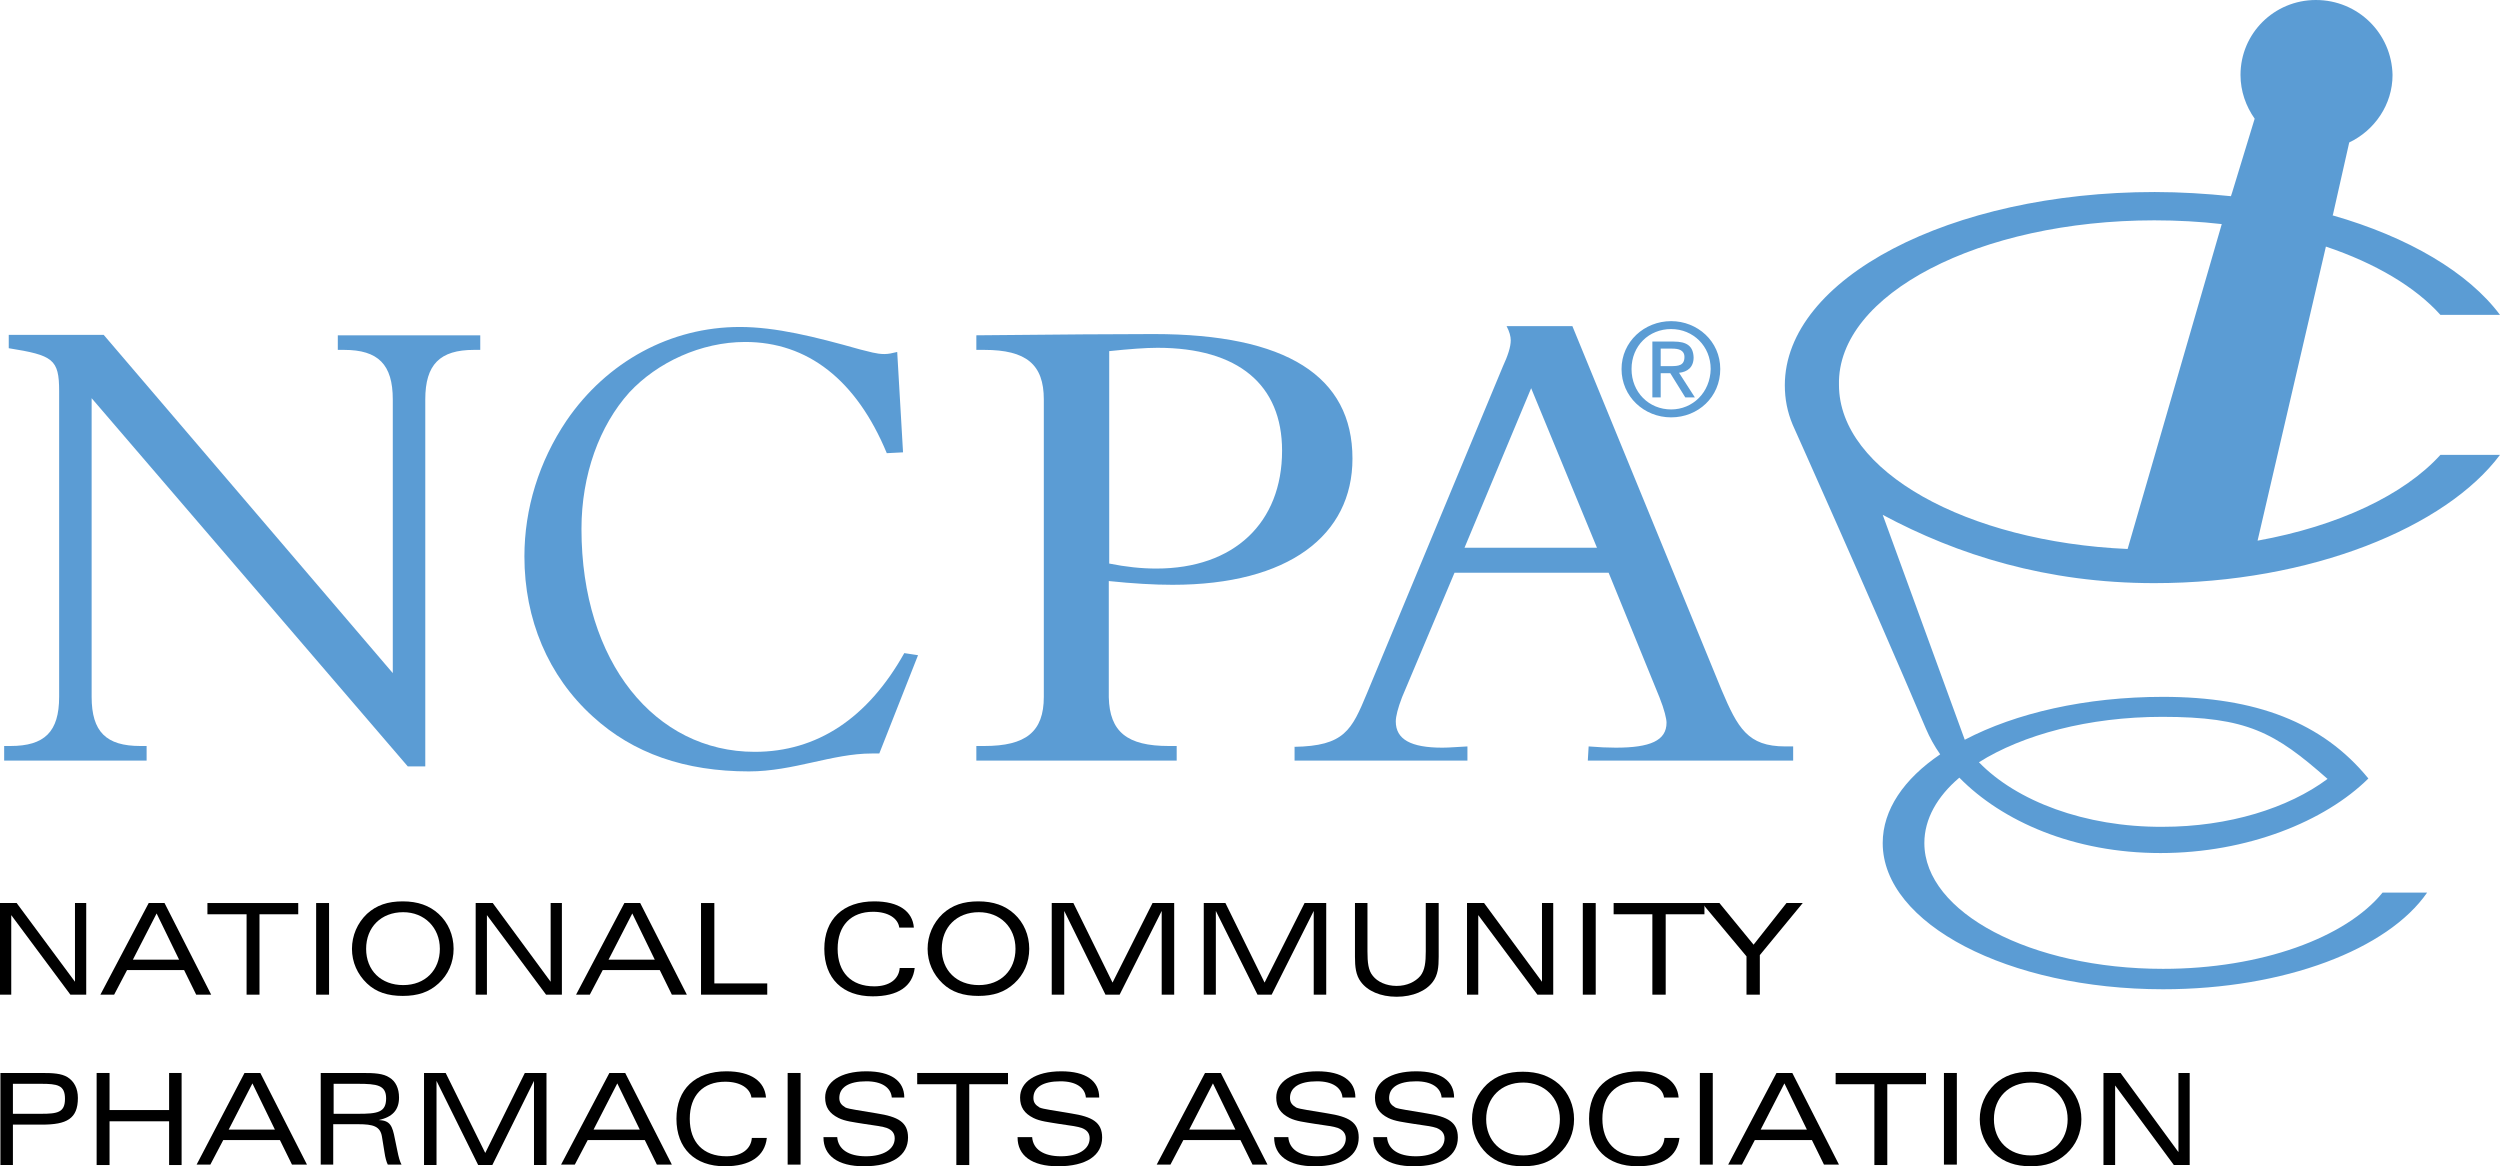 <?xml version="1.0" encoding="UTF-8"?>
<svg id="Layer_2" xmlns="http://www.w3.org/2000/svg" viewBox="0 0 600.2 280">
  <defs>
    <style>
      .cls-1 {
        fill: #5b9cd4;
      }
    </style>
  </defs>
  <g id="layer">
    <path class="cls-1" d="M33.7,179.1h1.5v3.5H1v-3.5h1.5c8.2,0,11.7-3.4,11.7-11.8v-73.4c0-7.7-1.5-8.6-12.1-10.3v-3.2h22.8l69.4,81.2v-65.7c0-8.4-3.5-11.9-11.7-11.9h-1.5v-3.5h34.2v3.5h-1.5c-8.2,0-11.7,3.5-11.7,11.9v88.1h-4.2L22,95.6v71.7c0,8.4,3.5,11.8,11.7,11.8"/>
    <path class="cls-1" d="M178.9,82.1c-10.6,0-21.1,4.9-27.8,12.1-7.2,8-11.5,19.8-11.5,32.8,0,32,17.7,53.5,41.6,53.5,14.9,0,27.1-8,35.9-23.7l3.3.5-9.3,23.6h-1.8c-9.5,0-18.8,4.3-29.5,4.3-15.3,0-27.8-4.3-37.5-13.2-10.7-9.7-16.4-23.3-16.4-38.4,0-11.5,3.5-22.8,10.1-32.6,9.7-14.2,25-22.5,41.6-22.5,8.6,0,17.9,2.3,28.9,5.4,2.1.5,3.9,1.1,5.8,1.1,1,0,1.9-.2,3.1-.5l1.4,24.1-3.9.2c-7.3-17.6-19-26.7-34-26.7"/>
    <path class="cls-1" d="M277.6,136.5c18.7,0,30.2-11,30.2-28.3,0-15.8-10.5-24.7-29.9-24.7-2.9,0-6.8.3-11.6.8v51c4,.8,7.7,1.2,11.3,1.2M280.6,179.1h1.9v3.5h-48.1v-3.5h1.9c10,0,14.3-3.4,14.3-11.8v-71.4c0-8.4-4.2-11.9-14.3-11.9h-1.9v-3.5c20-.2,34.3-.3,42.6-.3,31.8,0,47.7,10.1,47.7,29.9,0,18.4-15.3,30.3-43.2,30.3-4.4,0-9.5-.3-15.3-.9v27.9c.2,8.3,4.4,11.7,14.4,11.7"/>
    <path class="cls-1" d="M383.4,131.5l-15.8-38.3-16,38.3h31.8ZM310.7,179.3c12.1-.2,13.8-4,17.5-12.9l32.6-78.4c1.2-2.6,1.9-4.7,1.9-6.3,0-.9-.3-2.1-1-3.4h15.8l35.8,87.3c3.9,9.2,6.3,13.6,15.3,13.6h1.9v3.4h-49.3l.2-3.4c2.4.2,4.6.3,6.5.3,8.3,0,12.2-1.7,12.2-6,0-.9-.5-3.1-1.7-6.1l-12.2-29.9h-37l-12.6,29.9c-1,2.6-1.5,4.6-1.5,5.8,0,4.3,3.6,6.3,11.2,6.3,1.7,0,3.7-.2,6-.3v3.4h-41.5v-3.3h-.1Z"/>
    <polygon points="0 216.8 4 216.8 18 235.7 18 216.8 20.7 216.8 20.7 238.8 16.9 238.8 2.7 219.7 2.7 238.8 0 238.8 0 216.8"/>
    <path d="M43,230.4l-5.4-11.1-5.7,11.1h11.1ZM35.7,216.8h3.8l11.2,22h-3.6l-2.9-5.9h-13.7l-3.1,5.9h-3.3l11.6-22Z"/>
    <polygon points="49.8 216.8 71.6 216.8 71.6 219.5 62.3 219.5 62.3 238.8 59.2 238.8 59.2 219.5 49.8 219.5 49.8 216.8"/>
    <rect x="75.9" y="216.8" width="3.1" height="22"/>
    <path d="M96.8,219c-5.3,0-8.9,3.6-8.9,8.8s3.6,8.7,8.9,8.7,8.8-3.6,8.8-8.7-3.7-8.8-8.8-8.8M88.1,236.1c-2.3-2.2-3.6-5.1-3.6-8.3s1.3-6.2,3.6-8.4c2.3-2.1,5-3,8.6-3s6.4,1,8.6,3c2.3,2.1,3.6,5.1,3.6,8.4s-1.3,6.2-3.6,8.3c-2.3,2.1-5,3-8.6,3s-6.4-.9-8.6-3"/>
    <polygon points="114.2 216.8 118.3 216.8 132.2 235.7 132.2 216.8 134.9 216.8 134.9 238.8 131.1 238.8 116.9 219.7 116.9 238.8 114.2 238.8 114.2 216.8"/>
    <path d="M157.2,230.4l-5.4-11.1-5.7,11.1h11.1ZM149.9,216.8h3.8l11.2,22h-3.6l-2.9-5.9h-13.7l-3.1,5.9h-3.3l11.6-22Z"/>
    <polygon points="168.3 216.8 171.5 216.8 171.5 236.1 184.2 236.1 184.2 238.8 168.3 238.8 168.3 216.8"/>
    <g>
      <path d="M219.6,232.4c-.5,4.4-4,6.8-10.1,6.8-7.2,0-11.6-4.3-11.6-11.4s4.5-11.4,12-11.4c5.9,0,9.2,2.4,9.5,6.3h-3.5c-.3-2.2-2.6-3.8-6.3-3.8-5.3,0-8.5,3.3-8.5,8.9s3.2,9,8.8,9c3.6,0,5.9-1.7,6.1-4.4h3.6Z"/>
      <path d="M235,219c-5.3,0-8.9,3.6-8.9,8.8s3.6,8.7,8.9,8.7,8.8-3.6,8.8-8.7c0-5.2-3.7-8.8-8.8-8.8M226.3,236.1c-2.3-2.2-3.6-5.1-3.6-8.3s1.3-6.2,3.6-8.4c2.3-2.1,5-3,8.6-3s6.4,1,8.6,3c2.3,2.1,3.6,5.1,3.6,8.4s-1.3,6.2-3.6,8.3c-2.3,2.1-5,3-8.6,3s-6.4-.9-8.6-3"/>
    </g>
    <polygon points="252.5 216.8 257.7 216.8 267.1 235.9 276.7 216.8 281.9 216.8 281.9 238.8 278.9 238.8 278.9 218.7 268.8 238.8 265.4 238.8 255.5 218.7 255.5 238.8 252.5 238.8 252.5 216.8"/>
    <polygon points="289 216.8 294.2 216.8 303.6 235.9 313.2 216.8 318.4 216.8 318.4 238.8 315.4 238.8 315.4 218.7 305.3 238.8 301.9 238.8 291.9 218.7 291.9 238.8 289 238.8 289 216.8"/>
    <path d="M328.3,216.8v11.6c0,2.7.2,4.6,1.3,5.9,1.1,1.4,3.2,2.4,5.7,2.4s4.5-1,5.7-2.4c1.1-1.4,1.3-3.3,1.3-5.9v-11.6h3.1v12.9c0,2.5-.2,4.4-1.4,6-1.6,2.2-4.8,3.6-8.7,3.6s-7-1.4-8.6-3.6c-1.2-1.6-1.4-3.6-1.4-6v-12.9h3Z"/>
    <polygon points="352.2 216.8 356.3 216.8 370.2 235.7 370.2 216.8 372.9 216.8 372.9 238.8 369.1 238.8 354.9 219.7 354.9 238.8 352.2 238.8 352.2 216.8"/>
    <rect x="380" y="216.8" width="3.1" height="22"/>
    <polygon points="387.4 216.8 409.2 216.8 409.2 219.5 399.9 219.5 399.9 238.8 396.7 238.8 396.7 219.5 387.4 219.5 387.4 216.8"/>
    <polygon points="419.3 229.6 408.6 216.8 412.8 216.8 421 226.8 428.9 216.8 432.8 216.8 422.5 229.3 422.5 238.8 419.3 238.8 419.3 229.6"/>
    <path d="M9.8,267.4c4,0,5.8-.3,5.8-3.6s-1.8-3.6-5.8-3.6H3.1v7.2h6.7ZM.1,257.6h9.9c2.7,0,4.7.1,6.2,1,1.6,1,2.5,2.7,2.5,5,0,5-2.7,6.4-8.6,6.4H3.1v9.7H.1v-22.1Z"/>
    <polygon points="23.2 279.7 23.2 257.6 26.3 257.6 26.3 266.5 40.6 266.5 40.6 257.6 43.6 257.6 43.6 279.7 40.6 279.7 40.6 269.2 26.3 269.2 26.3 279.7 23.2 279.7"/>
    <path d="M66,271.2l-5.4-11.1-5.7,11.1h11.1ZM58.7,257.6h3.8l11.2,22h-3.6l-2.9-5.9h-13.6l-3.1,5.9h-3.3l11.5-22Z"/>
    <path d="M85.9,267.4c4.7,0,6.8-.3,6.8-3.7,0-3.2-2.2-3.5-6.8-3.5h-5.8v7.2h5.8ZM77.1,257.6h9.9c2.9,0,5,.1,6.5,1.1,1.5.9,2.3,2.6,2.3,4.8,0,3-1.6,4.7-4.9,5.4,2.8.1,3.3,1.4,3.9,4.5l.6,2.9c.3,1.5.6,2.6,1,3.3h-3.3c-.3-.6-.6-1.6-.8-3l-.6-3.7c-.4-2.5-2.1-3-5.7-3h-6v9.7h-3v-22h.1Z"/>
    <polygon points="101.8 257.6 107 257.6 116.5 276.8 126 257.6 131.2 257.6 131.2 279.7 128.2 279.7 128.2 259.5 118.2 279.7 114.8 279.7 104.8 259.5 104.8 279.7 101.8 279.7 101.8 257.6"/>
    <path d="M153.6,271.2l-5.4-11.1-5.7,11.1h11.1ZM146.3,257.6h3.8l11.2,22h-3.6l-2.9-5.9h-13.7l-3.1,5.9h-3.3l11.6-22Z"/>
    <path d="M184.1,273.2c-.5,4.4-4,6.8-10.1,6.8-7.2,0-11.6-4.3-11.6-11.4s4.5-11.4,12-11.4c5.9,0,9.2,2.4,9.5,6.3h-3.5c-.3-2.2-2.6-3.8-6.3-3.8-5.3,0-8.5,3.3-8.5,8.9s3.2,9,8.8,9c3.6,0,5.9-1.7,6.1-4.4h3.6Z"/>
    <rect x="189.1" y="257.6" width="3.1" height="22"/>
    <path d="M201,273c.2,2.9,2.7,4.6,6.9,4.6s6.9-1.7,6.9-4.3c0-1.2-.6-2-1.9-2.5-.8-.3-2.7-.6-5.6-1-2.4-.4-4.4-.6-6-1.4-2.2-1.1-3.2-2.6-3.2-4.9,0-3.7,3.6-6.3,9.9-6.3,5.9,0,9.1,2.3,9.1,6.3h-3c-.2-2.4-2.4-3.9-6.1-3.9-4.3,0-6.5,1.5-6.5,4,0,1.1.5,1.7,1.5,2.3.9.4,3.5.7,7.5,1.4,5.1.8,7.5,2.1,7.5,5.8,0,4.3-3.8,6.9-10.6,6.9-6.3,0-9.7-2.6-9.7-6.9v-.1h3.3Z"/>
    <polygon points="220.2 257.6 242 257.6 242 260.3 232.7 260.3 232.7 279.7 229.6 279.7 229.6 260.3 220.2 260.3 220.2 257.6"/>
    <path d="M247.8,273c.2,2.9,2.7,4.6,6.9,4.6s6.9-1.7,6.9-4.3c0-1.2-.6-2-1.9-2.5-.8-.3-2.7-.6-5.6-1-2.4-.4-4.4-.6-6-1.4-2.2-1.1-3.2-2.6-3.2-4.9,0-3.7,3.6-6.3,9.9-6.3,5.9,0,9.1,2.3,9.1,6.3h-3.2c-.2-2.4-2.4-3.9-6.1-3.9-4.3,0-6.5,1.5-6.5,4,0,1.1.5,1.7,1.5,2.3.9.4,3.5.7,7.5,1.4,5.1.8,7.5,2.1,7.5,5.8,0,4.3-3.8,6.9-10.6,6.9-6.3,0-9.7-2.6-9.7-6.9v-.1h3.5Z"/>
    <path d="M296.6,271.2l-5.4-11.1-5.7,11.1h11.1ZM289.3,257.6h3.8l11.2,22h-3.6l-2.9-5.9h-13.7l-3.1,5.9h-3.3l11.6-22Z"/>
    <g>
      <path d="M309.3,273c.2,2.9,2.7,4.6,6.9,4.6s6.9-1.7,6.9-4.3c0-1.2-.7-2-1.9-2.5-.8-.3-2.7-.6-5.6-1-2.4-.4-4.4-.6-6-1.4-2.2-1.1-3.2-2.6-3.2-4.9,0-3.7,3.6-6.3,9.9-6.3,5.9,0,9.1,2.3,9.1,6.3h-3.1c-.2-2.4-2.4-3.9-6.1-3.9-4.3,0-6.5,1.5-6.5,4,0,1.1.5,1.7,1.5,2.3.9.4,3.5.7,7.5,1.4,5.1.8,7.5,2.1,7.5,5.8,0,4.3-3.8,6.9-10.6,6.9-6.3,0-9.7-2.6-9.7-6.9v-.1h3.4Z"/>
      <path d="M333,273c.2,2.9,2.7,4.6,6.9,4.6s6.9-1.7,6.9-4.3c0-1.2-.7-2-1.9-2.5-.8-.3-2.7-.6-5.6-1-2.4-.4-4.4-.6-6-1.4-2.2-1.1-3.2-2.6-3.2-4.9,0-3.7,3.6-6.3,9.9-6.3,5.9,0,9.1,2.3,9.1,6.3h-3c-.2-2.4-2.4-3.9-6.1-3.9-4.3,0-6.5,1.5-6.5,4,0,1.1.5,1.7,1.5,2.3.9.4,3.5.7,7.5,1.4,5.1.8,7.5,2.1,7.5,5.8,0,4.3-3.8,6.9-10.6,6.9-6.3,0-9.7-2.6-9.7-6.9v-.1h3.3Z"/>
      <path d="M365.7,259.9c-5.3,0-8.9,3.6-8.9,8.8s3.6,8.7,8.9,8.7,8.8-3.6,8.8-8.7-3.7-8.8-8.8-8.8M357,277c-2.3-2.2-3.6-5.1-3.6-8.3s1.3-6.2,3.6-8.4c2.3-2.1,5-3,8.6-3s6.4,1,8.7,3c2.3,2.1,3.6,5.1,3.6,8.4s-1.3,6.2-3.6,8.3c-2.3,2.1-5,3-8.7,3s-6.4-1-8.6-3"/>
      <path d="M403.2,273.2c-.5,4.4-4,6.8-10.1,6.8-7.2,0-11.6-4.3-11.6-11.4s4.5-11.4,12-11.4c5.9,0,9.2,2.4,9.5,6.3h-3.5c-.3-2.2-2.6-3.8-6.3-3.8-5.3,0-8.5,3.3-8.5,8.9s3.2,9,8.8,9c3.6,0,5.9-1.7,6.1-4.4h3.6Z"/>
    </g>
    <rect x="408.1" y="257.6" width="3.1" height="22"/>
    <path d="M433.8,271.2l-5.4-11.1-5.7,11.1h11.1ZM426.5,257.6h3.8l11.2,22h-3.6l-2.9-5.9h-13.7l-3.1,5.9h-3.3l11.6-22Z"/>
    <polygon points="440.7 257.6 462.4 257.6 462.4 260.3 453.1 260.3 453.1 279.7 450 279.7 450 260.3 440.7 260.3 440.7 257.6"/>
    <rect x="466.7" y="257.6" width="3.1" height="22"/>
    <path d="M487.6,259.9c-5.3,0-8.9,3.6-8.9,8.8s3.6,8.7,8.9,8.7,8.8-3.6,8.8-8.7-3.7-8.8-8.8-8.8M478.9,277c-2.3-2.2-3.6-5.1-3.6-8.3s1.3-6.2,3.6-8.4c2.3-2.1,5-3,8.6-3s6.4,1,8.6,3c2.3,2.1,3.6,5.1,3.6,8.4s-1.3,6.2-3.6,8.3c-2.3,2.1-5,3-8.6,3s-6.4-1-8.6-3"/>
    <polygon points="505 257.6 509.1 257.6 523 276.6 523 257.6 525.7 257.6 525.7 279.7 521.9 279.7 507.8 260.6 507.8 279.7 505 279.7 505 257.6"/>
    <g>
      <path class="cls-1" d="M556,0c-10,0-18.1,8-18.1,18,0,3.9,1.3,7.5,3.4,10.5h0l-5.4,17.7-.3.9c-5.9-.6-12.1-1-18.3-1-49.1,0-88.8,20.8-88.8,46.4,0,3.3.6,6.4,1.9,9.5,0,0,18.4,41,32,73,.9,2.1,2,4.1,3.4,6.1-8.7,5.9-13.8,13.3-13.8,21.3,0,19.4,30.2,35.1,67.3,35.1,29.2,0,54-9.6,63.4-23.2h-10.7c-8.8,10.8-29.1,18.3-52.7,18.3-31.7,0-57.3-13.5-57.3-30.2,0-5.8,3.1-11.2,8.4-15.7,10.3,10.5,27.5,18.1,48.3,18.1s39.5-7.6,49.9-17.9c-11-13.5-27.1-19.6-49.3-19.6-18.6,0-35.4,3.9-47.6,10.3l-19.7-54c17.9,9.6,39.3,16.4,65.2,16.4,37.7,0,70.1-13.5,83-30.8h-14.3c-8.7,9.6-24.5,17.1-43.9,20.6l16.4-70.6c11.9,4,21.5,9.7,27.5,16.4h14.3c-7.6-10.2-22-18.7-40.2-23.9l.1-.2,3.9-17.3h0c6.1-2.9,10.4-9.1,10.4-16.2-.2-10-8.3-18-18.4-18M441.5,92.4c-.5-21.8,33.9-39.5,75.7-39.5,5.6,0,11,.3,16.2.9l-22.6,78c-38.7-1.7-69.3-18.7-69.3-39.4h0ZM475.1,183c10.5-6.6,26.3-10.9,44-10.9,20.4,0,27,3.7,39.7,14.9-9.4,7-23.7,11.5-39.6,11.5-18.7.1-35.1-6.2-44.1-15.5"/>
      <path class="cls-1" d="M401.2,77.1c-6.4,0-11.9,4.9-11.9,11.5s5.4,11.6,11.9,11.6,11.8-4.9,11.8-11.6-5.5-11.5-11.8-11.5M401.2,98.3c-5.3,0-9.5-4.1-9.5-9.7s4.2-9.6,9.5-9.6,9.5,4.1,9.5,9.6c-.1,5.6-4.3,9.7-9.5,9.7M401.8,82h-5.1v13.4h2v-5.8h2.3l3.6,5.8h2.3l-3.8-5.9c2-.2,3.5-1.3,3.5-3.7-.1-2.7-1.6-3.8-4.8-3.8M398.7,87.8v-4.1h2.8c1.4,0,2.9.3,2.9,2,0,2.1-1.5,2.2-3.3,2.2h-2.4v-.1Z"/>
    </g>
  </g>
</svg>